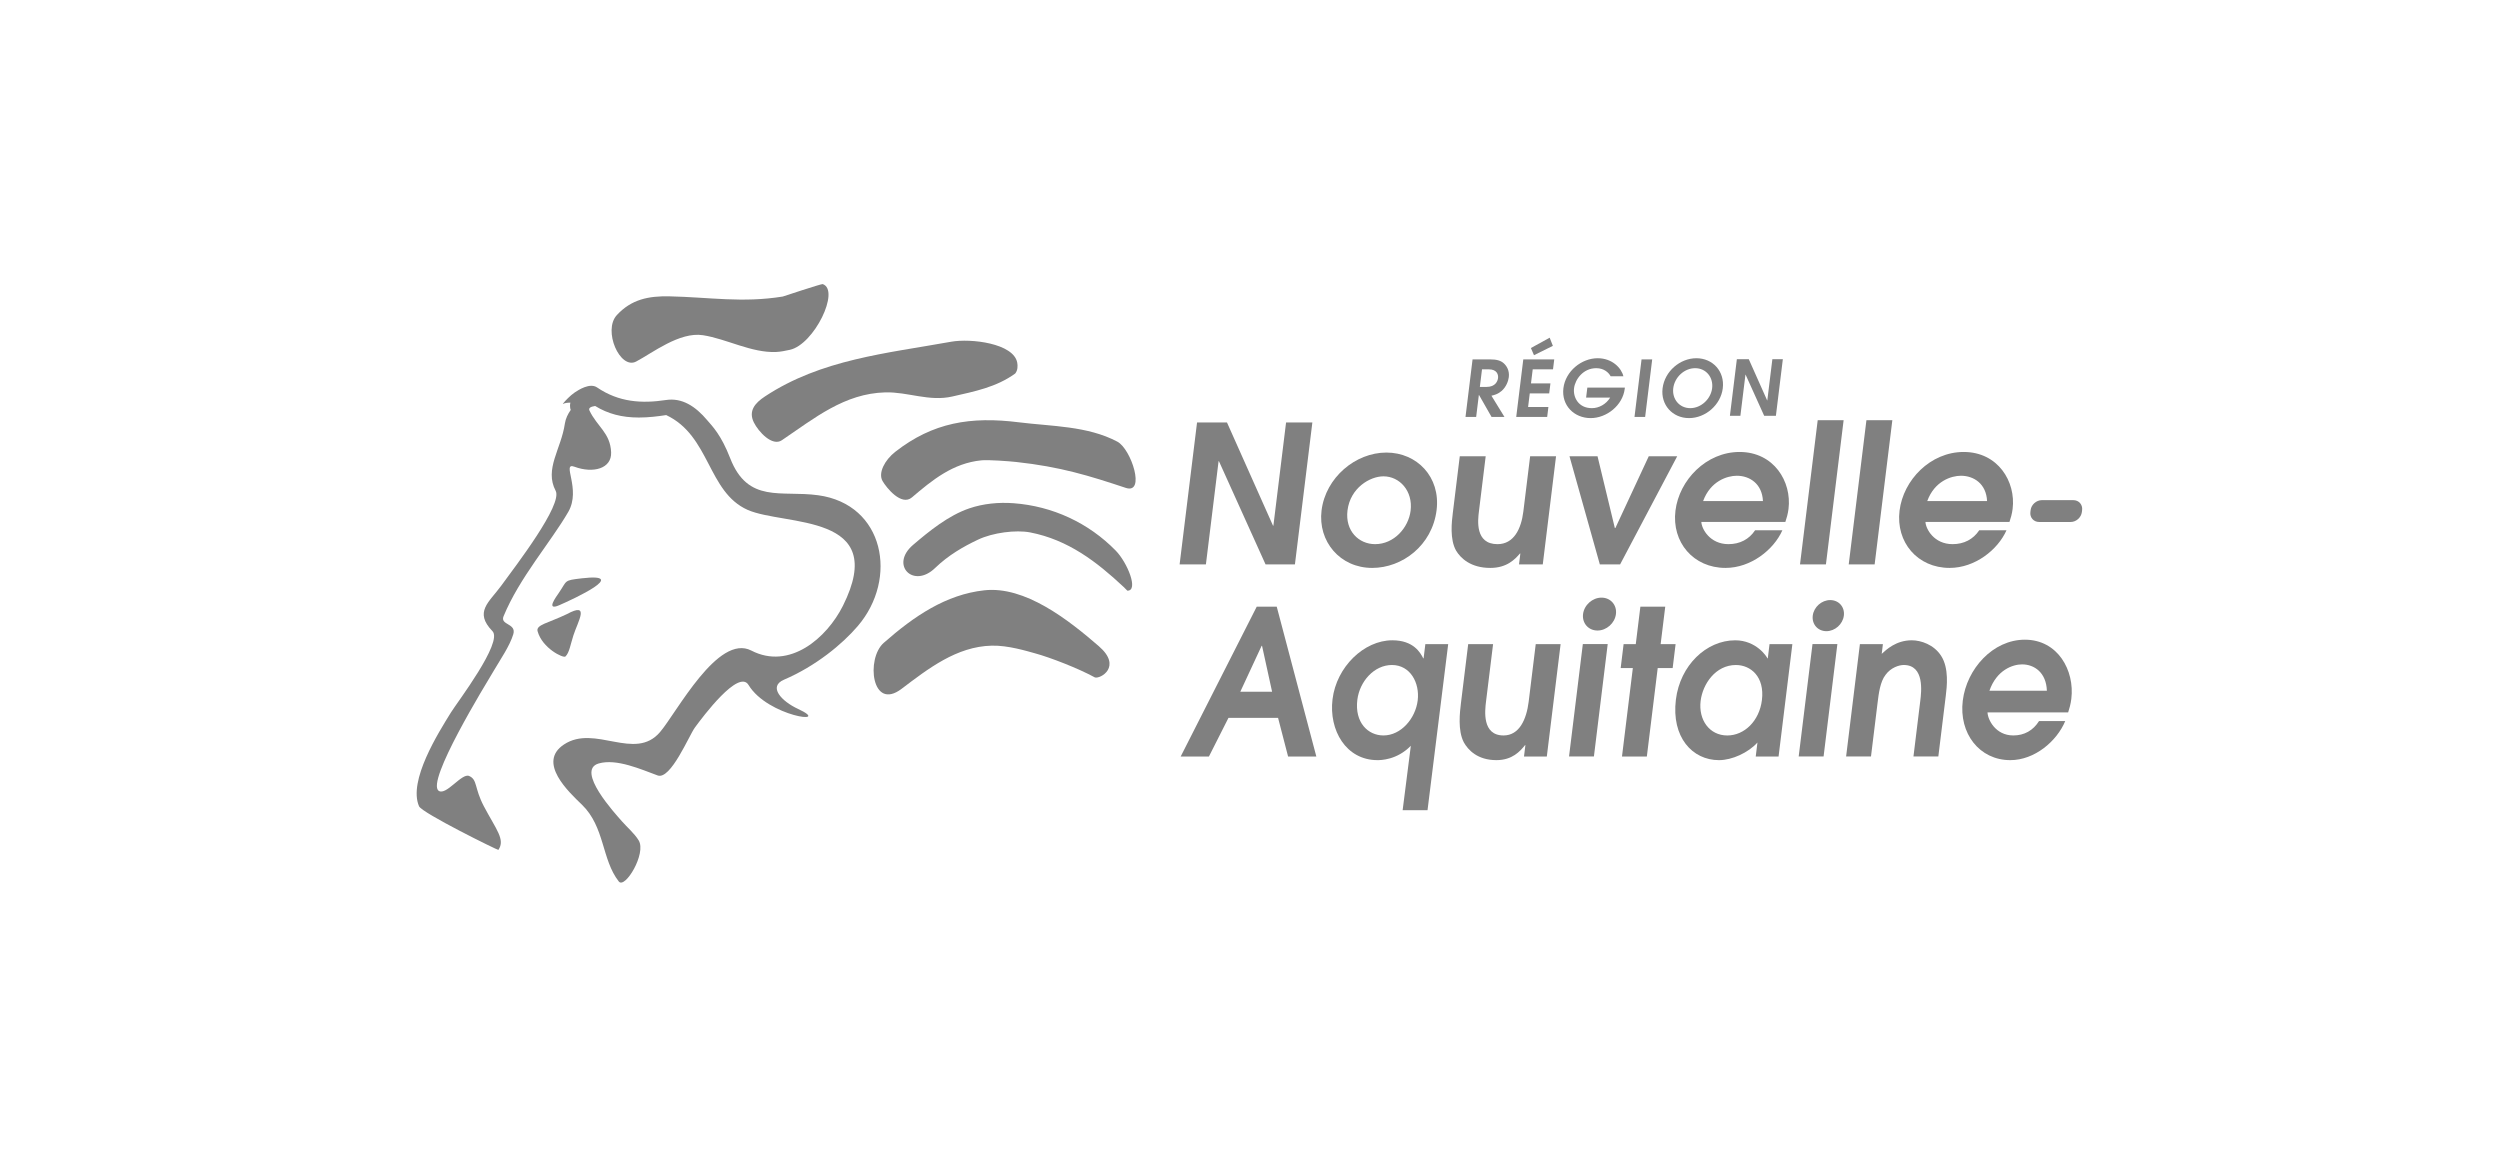 <?xml version="1.0" encoding="UTF-8"?>
<svg id="a" data-name="Calque 1" xmlns="http://www.w3.org/2000/svg" width="300" height="140" viewBox="0 0 300 140">
  <g>
    <g>
      <path d="M67.853,78.779c.474-.453,.602-1.446,.961-2.548,.535-1.666,2.041-4.067-.796-2.533-2.257,1.083-3.72,1.272-3.508,2.046,.562,2.052,3.095,3.27,3.343,3.035Z" style="fill: gray;"/>
      <path d="M67.073,72.64c1.763-.761,8.557-3.916,2.752-3.243-2.242,.261-1.72,.237-2.784,1.777-.288,.423-1.58,2.157,.032,1.466,.876-.38-.257,.106,0,0Z" style="fill: gray;"/>
      <path d="M98.172,59.429c-4.413-.611-8.416,1.037-10.549-4.443-1.11-2.856-2.172-3.869-2.737-4.537-1.442-1.721-3.058-2.738-4.967-2.448-2.894,.44-5.647,.277-8.273-1.51-.857-.583-2.22,.292-2.688,.61-.515,.349-1.145,.999-1.417,1.352,.005,.003,.012,.006,.012,.006,.007,.004,.009,.009,.01,.012,.247-.124,.541-.153,.886-.153-.06,.231-.058,.436-.028,.629,.021,.082,.028,.172,.068,.243-.338,.485-.609,1.018-.705,1.64-.443,3.068-2.482,5.454-1.106,8.063,.868,1.654-4.73,8.925-6.552,11.419-1.441,1.97-3.269,3.117-1.029,5.429,1.281,1.325-4.218,8.522-4.973,9.736-1.513,2.442-5.167,8.223-3.84,11.273,.346,.803,9.475,5.3,9.522,5.238,.849-1.249-.255-2.415-1.743-5.238-1.169-2.222-.743-3.181-1.768-3.634-.883-.388-2.759,2.39-3.65,1.781-1.56-1.081,5.61-12.734,6.666-14.508,.726-1.245,1.852-2.86,2.284-4.282,.399-1.328-1.615-1.079-1.168-2.155,1.903-4.627,5.673-8.906,7.768-12.529,1.575-2.73-.866-6.012,.74-5.415,2.236,.829,4.477,.232,4.399-1.726-.088-2.332-1.692-3.099-2.605-5.028-.134-.292,.155-.457,.688-.538,1.526,.941,3.202,1.387,5.243,1.387,1.16,0,2.3-.142,3.28-.295,5.286,2.484,4.96,9.229,9.767,11.373,4.454,1.977,17.058,.286,11.444,11.513-1.937,3.866-6.405,7.746-10.997,5.371-3.997-2.06-8.922,7.395-10.945,9.776-3.025,3.569-7.827-.97-11.539,1.501-3.253,2.156,.612,5.724,2.153,7.212,2.774,2.683,2.36,6.587,4.43,9.222,.745,.944,3.342-3.369,2.387-4.93-.514-.843-1.379-1.567-2.024-2.305-.772-.886-5.576-6.1-2.781-6.924,2.155-.627,5.136,.728,7.083,1.436,1.56,.571,3.774-4.808,4.472-5.755,.944-1.286,5.257-7.065,6.436-5.099,2.281,3.782,10.181,4.838,5.948,2.876-1.983-.916-3.646-2.685-1.684-3.518,3.779-1.618,6.981-4.244,8.853-6.441,4.854-5.678,3.198-14.601-4.772-15.689Z" style="fill: gray;"/>
    </g>
    <path d="M134.081,52.998c-3.586-1.9-7.905-1.83-11.795-2.319-5.807-.731-10.339,.012-14.852,3.538-1.256,.979-2.081,2.533-1.531,3.501,.464,.804,2.262,3.049,3.527,1.972,2.428-2.069,4.922-4.119,8.347-4.451,.834-.081,3.294,.104,4.159,.197,5.316,.574,8.79,1.658,13.158,3.109,2.402,.798,.669-4.655-1.013-5.547Z" style="fill: gray;"/>
    <path d="M133.887,66.074c-3.269-3.342-7.599-5.34-12.251-5.687-1.811-.134-3.653,.046-5.332,.62-2.489,.85-4.79,2.718-6.734,4.378-2.821,2.407,.037,5.307,2.649,2.767,1.583-1.528,3.386-2.563,5.14-3.393,1.778-.848,4.557-1.198,6.26-.87,4.556,.885,7.98,3.516,11.205,6.535,.153,.141,.31,.305,.458,.457,1.39,.027,.006-3.38-1.395-4.807Z" style="fill: gray;"/>
    <path d="M98.723,34.09c-.132-.048-4.795,1.496-4.795,1.496-4.833,.786-8.834,.077-13.579-.025-2.518-.056-4.581,.358-6.326,2.247-1.71,1.848,.381,6.591,2.311,5.578,1.944-1.019,5.211-3.599,8.022-3.161,2.811,.432,5.833,2.136,8.767,2.013,.529-.021,1.114-.14,1.658-.259,2.916-.636,6.073-7.154,3.943-7.889Z" style="fill: gray;"/>
    <path d="M114.122,41.011c-7.728,1.392-15.587,2.107-22.328,6.563-1.201,.789-2.006,1.738-1.336,3.11,.557,1.129,2.214,2.923,3.362,2.146,3.944-2.665,7.514-5.617,12.425-5.745,2.684-.071,5.263,1.133,8.035,.495,2.672-.613,5.274-1.112,7.545-2.758,.317-.387,.313-.929,.242-1.311-.436-2.308-5.556-2.931-7.944-2.501Z" style="fill: gray;"/>
    <path d="M131.862,77.544c-3.686-3.188-8.858-7.246-13.746-6.707-4.616,.506-8.439,3.113-12.067,6.305-2.153,1.895-1.449,8.229,2.128,5.526,3.196-2.418,6.615-5.092,10.832-5.19,1.971-.048,4.218,.655,5.176,.915,1.891,.515,5.267,1.836,7.201,2.897,.632,.219,3.326-1.281,.475-3.746Z" style="fill: gray;"/>
  </g>
  <g>
    <g>
      <g>
        <path d="M176.706,43.127h2.119c.794,0,1.271,.15,1.623,.466,.354,.317,.706,.877,.608,1.671-.056,.458-.312,1.175-.867,1.653-.459,.39-.862,.485-1.218,.569l1.565,2.548h-1.55l-1.506-2.641h-.017l-.324,2.641h-1.279l.847-6.907Zm.875,3.302h.82c1.054,0,1.319-.699,1.364-1.062,.047-.384-.107-1.046-1.105-1.046h-.82l-.258,2.108Z" style="fill: gray;"/>
        <path d="M182.794,43.127h3.714l-.147,1.195h-2.435l-.208,1.689h2.334l-.147,1.195h-2.333l-.2,1.633h2.436l-.146,1.195h-3.715l.848-6.907Zm.914-1.363l2.253-1.241,.383,.98-2.266,1.121-.37-.859Z" style="fill: gray;"/>
        <path d="M190.479,46.515h4.505l-.018,.149c-.242,1.968-2.155,3.508-4.087,3.508-1.978,0-3.526-1.521-3.271-3.593,.251-2.034,2.167-3.592,4.117-3.592,1.735,0,2.85,1.175,3.082,2.165h-1.53c-.241-.458-.811-.971-1.728-.971-1.557,0-2.531,1.325-2.664,2.407-.13,1.055,.5,2.39,2.141,2.39,.85,0,1.699-.467,2.198-1.27h-2.891l.146-1.194Z" style="fill: gray;"/>
        <path d="M196.987,43.127h1.277l-.847,6.907h-1.278l.847-6.907Z" style="fill: gray;"/>
        <path d="M203.565,42.987c1.959,0,3.42,1.567,3.168,3.611-.242,1.979-2.063,3.574-4.051,3.574s-3.416-1.596-3.173-3.574c.252-2.043,2.095-3.611,4.056-3.611Zm-.736,5.991c1.316,0,2.471-1.111,2.628-2.39,.161-1.325-.742-2.407-2.039-2.407s-2.465,1.083-2.628,2.407c-.157,1.279,.723,2.39,2.039,2.39Z" style="fill: gray;"/>
      </g>
      <path d="M208.423,43.105h1.431l2.203,4.941h.02l.606-4.941h1.257l-.833,6.792h-1.406l-2.23-4.938h-.019l-.606,4.938h-1.258l.834-6.792Z" style="fill: gray;"/>
    </g>
    <g>
      <path d="M143.645,50.693h3.591l5.525,12.387h.046l1.521-12.387h3.155l-2.093,17.037h-3.523l-5.593-12.384h-.045l-1.521,12.384h-3.155l2.093-17.037Z" style="fill: gray;"/>
      <path d="M158.587,61.253c.483-3.929,4.058-6.946,7.777-6.946,3.671,0,6.517,2.923,6.028,6.898-.522,4.255-4.127,6.945-7.728,6.945-3.859,0-6.533-3.18-6.078-6.897Zm10.687,.024c.29-2.363-1.319-4.117-3.26-4.117-1.615,0-3.981,1.381-4.315,4.093-.301,2.455,1.352,4.045,3.316,4.045,2.267,0,4.006-1.964,4.259-4.021Z" style="fill: gray;"/>
      <path d="M186.725,54.75l-1.593,12.98h-2.851l.161-1.31h-.048c-.601,.702-1.57,1.73-3.557,1.73-2.362,0-3.553-1.169-4.098-2.057-.79-1.38-.531-3.484-.4-4.56l.833-6.783h3.11l-.812,6.619c-.129,1.053-.483,3.929,2.231,3.929,1.964,0,2.846-1.848,3.098-3.905l.817-6.642h3.108Z" style="fill: gray;"/>
      <path d="M188.337,54.75h3.366l2.076,8.607h.069l4.003-8.607h3.415l-6.854,12.98h-2.431l-3.643-12.98Z" style="fill: gray;"/>
      <path d="M204.161,62.632c.036,.842,1.03,2.666,3.251,2.666,1.38,0,2.481-.585,3.198-1.662h3.275c-1.037,2.339-3.783,4.514-6.823,4.514-3.859,0-6.473-3.087-6.007-6.873,.45-3.672,3.693-7.041,7.693-7.041,4.115,0,6.277,3.556,5.875,6.83-.075,.609-.235,1.146-.38,1.567h-10.08Zm7.393-2.503c-.096-2.08-1.591-3.039-3.136-3.039-1.145,0-3.163,.63-4.044,3.039h7.18Z" style="fill: gray;"/>
      <path d="M218.125,50.423h3.11l-2.124,17.307h-3.11l2.124-17.307Z" style="fill: gray;"/>
      <path d="M223.971,50.423h3.11l-2.125,17.307h-3.11l2.125-17.307Z" style="fill: gray;"/>
      <path d="M231.054,62.632c.039,.842,1.03,2.666,3.253,2.666,1.379,0,2.48-.585,3.198-1.662h3.273c-1.036,2.339-3.781,4.514-6.822,4.514-3.859,0-6.474-3.087-6.009-6.873,.451-3.672,3.695-7.041,7.695-7.041,4.115,0,6.276,3.556,5.874,6.83-.076,.609-.236,1.146-.38,1.567h-10.081Zm7.395-2.503c-.094-2.08-1.593-3.039-3.135-3.039-1.145,0-3.166,.63-4.045,3.039h7.18Z" style="fill: gray;"/>
      <path d="M243.675,61.209c.081-.655,.687-1.191,1.347-1.191h3.779c.66,0,1.134,.536,1.053,1.191l-.03,.239c-.081,.655-.687,1.191-1.346,1.191h-3.78c-.66,0-1.134-.536-1.053-1.191l.03-.239Z" style="fill: gray;"/>
      <g>
        <path d="M221.262,73.873c-.126,1.033-1.064,1.868-2.094,1.868s-1.764-.835-1.638-1.868c.127-1.029,1.065-1.864,2.096-1.864s1.764,.834,1.637,1.864Z" style="fill: gray;"/>
        <g>
          <g>
            <path d="M150.807,72.802h2.401l4.752,17.978h-3.39l-1.203-4.638h-5.951l-2.344,4.638h-3.39l9.124-17.978Zm-1.971,10.205h3.815l-1.208-5.515h-.045l-2.562,5.515Z" style="fill: gray;"/>
            <path d="M173.783,77.297l-2.48,19.925h-2.986l.983-7.73c-1.671,1.724-3.648,1.724-4.007,1.724-3.773,0-5.846-3.594-5.389-7.31,.473-3.865,3.764-7.071,7.177-7.071,2.537,0,3.366,1.482,3.708,2.164h.044l.209-1.702h2.74Zm-7.767,10.957c2.11,0,3.843-2.041,4.108-4.201,.259-2.115-.891-4.253-3.092-4.253-2.133,0-3.88,1.967-4.152,4.18-.333,2.719,1.272,4.274,3.136,4.274Z" style="fill: gray;"/>
            <path d="M187.273,77.297l-1.655,13.483h-2.738l.168-1.362h-.045c-.583,.729-1.524,1.798-3.432,1.798-2.268,0-3.398-1.214-3.913-2.137-.746-1.432-.476-3.618-.34-4.736l.865-7.046h2.987l-.845,6.876c-.134,1.094-.501,4.081,2.104,4.081,1.886,0,2.75-1.92,3.013-4.056l.846-6.901h2.984Z" style="fill: gray;"/>
            <path d="M195.941,80.165h-1.459l.351-2.868h1.46l.552-4.495h2.984l-.552,4.495h1.795l-.352,2.868h-1.794l-1.304,10.615h-2.983l1.302-10.615Z" style="fill: gray;"/>
            <path d="M213.428,90.781h-2.74l.205-1.677c-1.092,1.215-3.043,2.114-4.615,2.114-3.209,0-5.722-2.768-5.172-7.262,.508-4.129,3.66-7.119,7.117-7.119,2.539,0,3.801,1.969,3.866,2.164h.046l.208-1.702h2.741l-1.655,13.483Zm-5.118-10.98c-2.448,0-3.986,2.284-4.234,4.302-.28,2.283,1.061,4.153,3.195,4.153,2.065,0,3.853-1.749,4.16-4.25,.342-2.797-1.345-4.204-3.121-4.204Z" style="fill: gray;"/>
            <path d="M223.186,77.297h2.762l-.142,1.166c.557-.511,1.726-1.628,3.612-1.628,1.078,0,2.654,.511,3.52,1.871,.962,1.482,.686,3.742,.557,4.787l-.895,7.287h-2.985l.816-6.656c.139-1.117,.531-4.324-1.983-4.324-.538,0-1.54,.291-2.188,1.19-.642,.825-.815,2.233-.954,3.377l-.788,6.413h-2.985l1.654-13.483Z" style="fill: gray;"/>
            <path d="M238.502,85.485c.028,.874,.962,2.769,3.096,2.769,1.325,0,2.387-.607,3.085-1.724h3.145c-1.016,2.429-3.675,4.687-6.592,4.687-3.706,0-6.185-3.207-5.703-7.141,.469-3.814,3.613-7.313,7.452-7.313,3.953,0,5.992,3.693,5.574,7.097-.076,.63-.235,1.189-.38,1.626h-9.677Zm7.123-2.6c-.071-2.162-1.496-3.159-2.978-3.159-1.101,0-3.045,.656-3.914,3.159h6.892Z" style="fill: gray;"/>
          </g>
          <g>
            <polygon points="188.285 90.774 191.27 90.774 192.925 77.291 189.94 77.291 188.285 90.774" style="fill: gray;"/>
            <path d="M193.913,73.689c-.135,1.092-1.127,1.974-2.215,1.974s-1.865-.882-1.732-1.974c.134-1.09,1.127-1.973,2.215-1.973s1.866,.883,1.732,1.973Z" style="fill: gray;"/>
          </g>
          <polygon points="215.843 90.774 218.831 90.774 220.485 77.291 217.5 77.291 215.843 90.774" style="fill: gray;"/>
        </g>
      </g>
    </g>
  </g>
</svg>